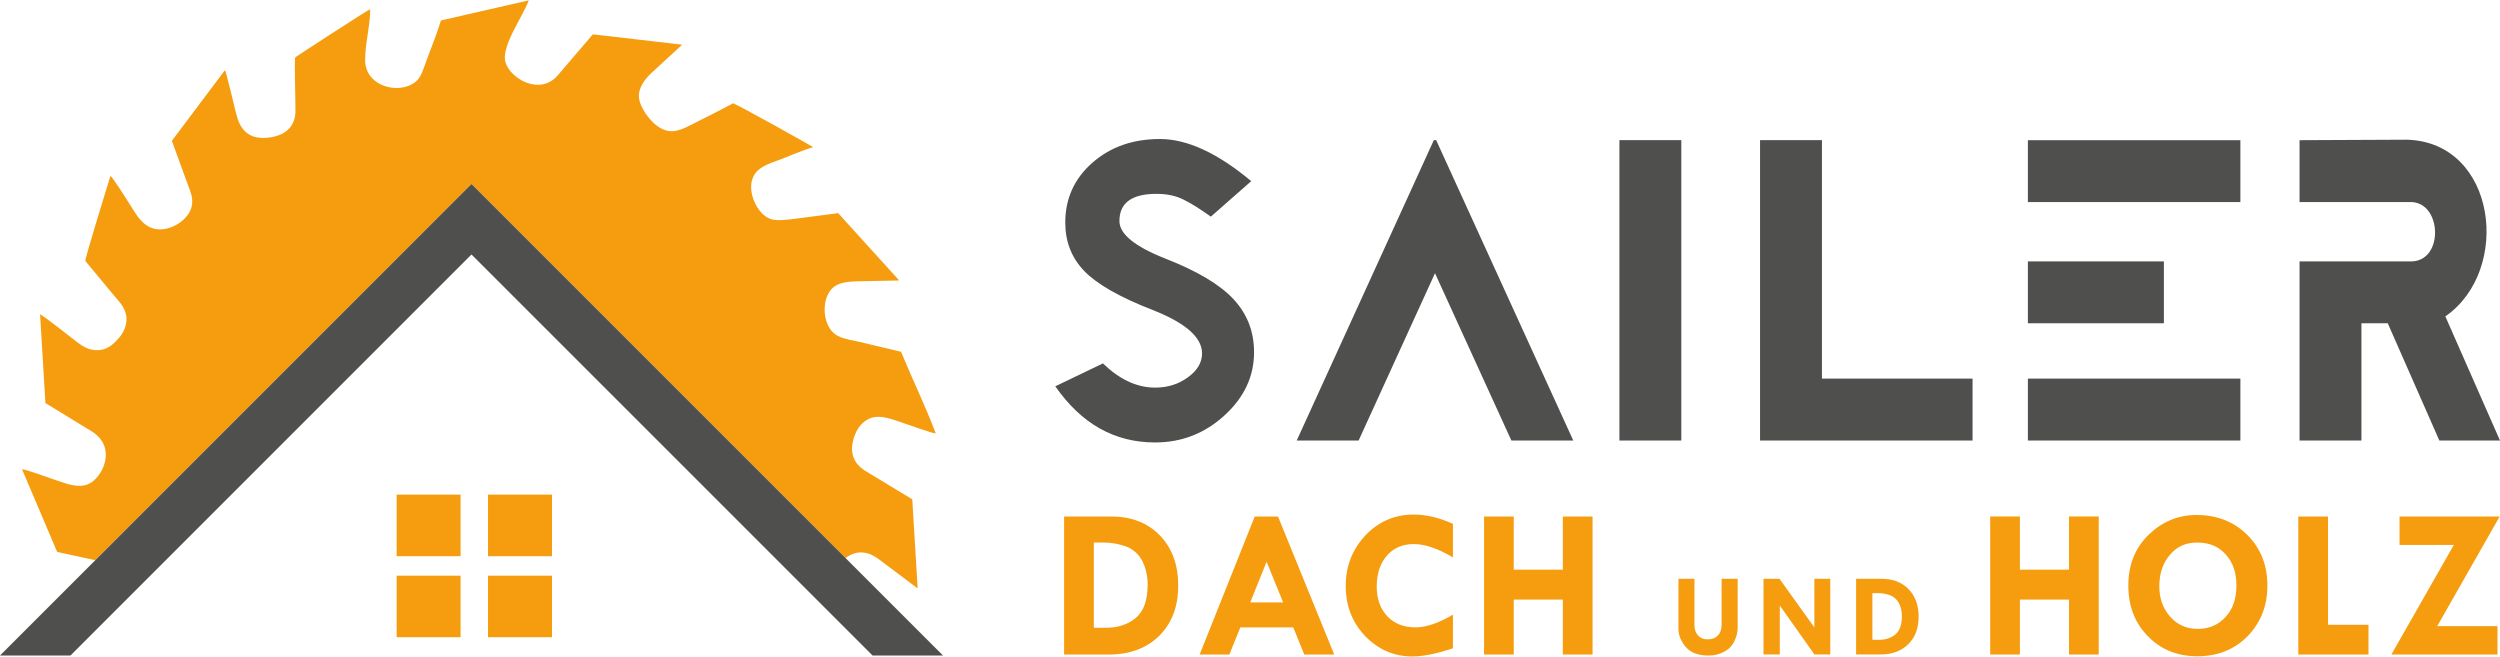 <?xml version="1.0" encoding="UTF-8"?>
<!DOCTYPE svg PUBLIC "-//W3C//DTD SVG 1.0//EN" "http://www.w3.org/TR/2001/REC-SVG-20010904/DTD/svg10.dtd">
<!-- Creator: CorelDRAW 2023 -->
<svg xmlns="http://www.w3.org/2000/svg" xml:space="preserve" width="864px" height="227px" version="1.0" style="shape-rendering:geometricPrecision; text-rendering:geometricPrecision; image-rendering:optimizeQuality; fill-rule:evenodd; clip-rule:evenodd"
viewBox="0 0 862.32 226.31"
 xmlns:xlink="http://www.w3.org/1999/xlink"
 xmlns:xodm="http://www.corel.com/coreldraw/odm/2003">
 <defs>
  <style type="text/css">
   <![CDATA[
    .fil1 {fill:#4F4F4E}
    .fil0 {fill:#F59D0E}
   ]]>
  </style>
 </defs>
 <g id="Layer_x0020_1">
  <g id="_2438037203216">
   <path class="fil0" d="M235.31 15.28l-30.82 -3.56 -11.78 13.76c-6.25,7.85 -16.91,1.43 -18.4,-4.28 -1.42,-5.43 5.97,-15.49 8.08,-21.2l-30.3 6.93c-1.44,4.83 -3.52,9.74 -5.23,14.5 -0.9,2.51 -1.62,4.99 -3.3,6.47 -5.52,4.87 -17.52,1.94 -17.61,-7.15 -0.06,-5.72 1.75,-12 1.75,-17.7 -0.92,0.27 -25.79,16.49 -25.86,16.61 -0.37,0.68 0.14,16.54 0.07,18.83 -0.19,5.75 -4.4,8.5 -10.01,8.92 -6.48,0.48 -9.19,-3.12 -10.47,-8.42 -0.45,-1.86 -3.44,-14.42 -3.83,-14.92l-18.32 24.38 5.57 15.27c0.77,2.14 1.63,3.75 1.43,6.37 -0.43,5.71 -8.69,10.72 -14.28,8.29 -3.73,-1.63 -5.4,-5.26 -7.5,-8.44 -0.45,-0.68 -5.66,-9.02 -6.41,-9.39 -0.38,1.17 -8.86,28.72 -8.67,29.32l9.87 11.89c1.76,2.08 3.57,3.82 4.18,6.67 0.7,3.3 -0.97,6.42 -2.53,8.11 -1.47,1.6 -3.42,3.83 -6.77,4.11 -3.52,0.3 -6.04,-1.61 -7.88,-3 -1.47,-1.12 -11.08,-8.74 -12.47,-9.37l1.85 30.62 16.08 9.84c8.79,5.57 3.6,16.09 -1.42,18.18 -3.69,1.54 -8.48,-0.61 -11.81,-1.69 -2.39,-0.78 -8.95,-3.24 -10.94,-3.54l12.14 28.56 13.16 2.85 129.76 -129.75c72.15,72.15 59.45,59.45 129.01,129.01 1.61,-1.21 3.58,-2.07 5.81,-1.92 2.41,0.15 4.24,1.28 5.67,2.32l13.39 10.07 -1.85 -30.73 -16.08 -9.73c-2.86,-1.7 -5.41,-4.74 -4.52,-9.66 0.74,-4.05 2.87,-7.24 5.95,-8.52 3.71,-1.55 8.47,0.6 11.81,1.69 2.12,0.69 9.28,3.35 10.95,3.5 -3.55,-9.43 -8.12,-18.78 -11.99,-28.18l-14.76 -3.5c-4.85,-1.03 -7.79,-1.34 -9.93,-4.72 -1.97,-3.09 -2.28,-8.23 -0.44,-11.72 1.97,-3.71 5.31,-4.24 10.34,-4.36l14.17 -0.28 -21.06 -23.23 -15.36 2.01c-5.95,0.7 -8.56,0.95 -11.68,-2.82 -2.1,-2.54 -4.08,-7.69 -2.27,-11.67 1.56,-3.46 5.33,-4.53 9.48,-6.08 2.81,-1.06 8.68,-3.59 11.23,-4.18 -0.13,-0.2 -24.82,-14.02 -27.64,-15.16 -4.81,2.65 -9.75,4.97 -14.61,7.5 -4.41,2.29 -7.71,3.39 -12.05,-0.04 -2.08,-1.64 -5.97,-6.35 -5.84,-10.26 0.09,-2.51 1.77,-5.29 4.29,-7.61l10.65 -9.8zm-98.5 155.2l22.06 0 0 21.24 -22.06 0 0 -21.24zm31.52 0l22.07 0 0 21.24 -22.07 0 0 -21.24zm0 27.95l22.07 0 0 21.24 -22.07 0 0 -21.24zm-31.52 0l22.06 0 0 21.24 -22.06 0 0 -21.24zm549.66 -20.4l10.25 0 0 18.35 16.94 0 0 -18.35 10.25 0 0 47.61 -10.25 0 0 -18.94 -16.94 0 0 18.94 -10.25 0 0 -47.61zm47.65 23.77c0,-7.06 2.3,-12.85 6.98,-17.45 4.68,-4.53 10.17,-6.84 16.56,-6.84 7.06,0 12.92,2.31 17.53,6.91 4.6,4.6 6.9,10.4 6.9,17.46 0,6.97 -2.3,12.77 -6.83,17.45 -4.6,4.6 -10.32,6.91 -17.3,6.91 -6.91,0 -12.63,-2.31 -17.09,-6.91 -4.53,-4.61 -6.75,-10.4 -6.75,-17.53zm24.06 -14.78c-4.01,-0.07 -7.2,1.26 -9.66,4.16 -2.45,2.82 -3.71,6.46 -3.71,10.92 0,4.23 1.26,7.72 3.79,10.54 2.45,2.75 5.64,4.16 9.43,4.16 4.01,0 7.21,-1.41 9.66,-4.16 2.52,-2.67 3.71,-6.31 3.71,-10.84 0,-4.38 -1.19,-7.95 -3.64,-10.62 -2.38,-2.75 -5.57,-4.09 -9.58,-4.16zm34.57 -8.99l10.25 0 0 37.36 13.96 0 0 10.25 -24.21 0 0 -47.61zm34.92 0l34.54 0 -21.54 37.81 20.79 0 0 9.8 -36.61 0 21.54 -37.8 -18.72 0 0 -9.81zm-181.83 26.43l0 16.11 2.24 0c2.32,0 4.23,-0.65 5.7,-1.87 1.5,-1.26 2.24,-3.38 2.24,-6.31 0,-1.71 -0.37,-3.21 -1.06,-4.56 -0.73,-1.3 -1.79,-2.19 -3.14,-2.68 -1.38,-0.45 -2.68,-0.69 -3.9,-0.69l-2.08 0zm-5.62 -4.93l8.92 0c3.78,0 6.88,1.18 9.2,3.58 2.32,2.4 3.45,5.58 3.45,9.49 0,3.94 -1.17,7.08 -3.58,9.48 -2.4,2.36 -5.57,3.54 -9.56,3.54l-8.43 0 0 -26.09zm-14.4 0l5.49 0 0 26.09 -5.45 0 -11.96 -16.89 0 16.89 -5.62 0 0 -26.09 5.53 0 12.01 16.77 0 -16.77zm-46.88 0l5.53 0 0 15.96c0,1.46 0.41,2.68 1.23,3.58 0.85,0.89 1.91,1.34 3.25,1.34 1.55,0 2.77,-0.45 3.62,-1.39 0.86,-0.89 1.26,-2.15 1.26,-3.82l0 -15.67 5.54 0 0 16.89c0,1.47 -0.37,3.01 -1.14,4.64 -0.77,1.59 -1.95,2.81 -3.58,3.66 -1.59,0.82 -3.38,1.27 -5.33,1.27 -3.62,0 -6.23,-1.02 -7.9,-3.02 -1.67,-1.99 -2.48,-4.07 -2.48,-6.26l0 -17.18zm-211.9 -21.5l16.26 0c6.91,0 12.55,2.16 16.79,6.54 4.23,4.38 6.31,10.17 6.31,17.31 0,7.2 -2.16,12.92 -6.54,17.3 -4.38,4.31 -10.17,6.46 -17.45,6.46l-15.37 0 0 -47.61zm10.25 8.99l0 29.41 4.08 0c4.23,0 7.72,-1.19 10.4,-3.41 2.75,-2.31 4.08,-6.17 4.08,-11.52 0,-3.12 -0.67,-5.86 -1.93,-8.32 -1.33,-2.37 -3.27,-4.01 -5.72,-4.9 -2.52,-0.81 -4.9,-1.26 -7.13,-1.26l-3.78 0zm55.51 -8.99l8.02 0 19.39 47.61 -10.33 0 -3.79 -9.36 -18.27 0 -3.78 9.36 -10.25 0 19.01 -47.61zm4.08 15.6l-5.64 14.04 11.36 0 -5.72 -14.04zm64.28 -13.07l0 11.58c-5.12,-3.04 -9.65,-4.6 -13.51,-4.6 -3.87,0 -6.99,1.34 -9.29,4.01 -2.3,2.6 -3.49,6.24 -3.49,10.7 0,4.23 1.26,7.64 3.64,10.17 2.45,2.6 5.72,3.86 9.8,3.86 3.57,0 7.88,-1.48 12.85,-4.38l0 11.59c-5.57,1.85 -10.25,2.82 -13.96,2.82 -6.39,0 -11.81,-2.38 -16.34,-7.06 -4.46,-4.68 -6.68,-10.47 -6.68,-17.23 0,-6.9 2.3,-12.7 6.83,-17.52 4.53,-4.76 10.1,-7.14 16.64,-7.14 4.23,0 8.69,1.04 13.51,3.2zm10.73 -2.53l10.25 0 0 18.35 16.93 0 0 -18.35 10.25 0 0 47.61 -10.25 0 0 -18.94 -16.93 0 0 18.94 -10.25 0 0 -47.61z"/>
   <path class="fil1" d="M843.47 109.01l18.85 42.82 -20.92 0 -17.8 -40.45 -9.07 0 0 40.45 -21.35 0 0 -61.8 38.88 0c10.8,-0.49 10.18,-19.85 -0.07,-20.45l-38.81 0 0 -21.35 36.91 -0.17c31.11,0.74 36.4,45.04 13.38,60.95zm-236.38 42.82l0 -21.36 0 0 0 -82.26 21.35 0 0 82.26 51.95 0 0 21.36 -51.95 0 0 0 -21.35 0 0 0zm92.38 0l0 -21.36 73.3 0 0 21.36 -73.3 0zm0 -40.45l0 -21.35 46.92 0 0 21.35 -46.92 0zm0 -41.8l0 -21.35 73.3 0 0 21.35 -73.3 0zm-140.89 -21.37l21.35 0 0 103.62 -21.35 0 0 -103.62zm-64.01 0l0.8 0 47.3 103.62 -21.35 0 -26.35 -57.72 -26.35 57.72 -21.35 0 47.3 -103.62zm-62.99 14.15l-13.93 12.24c-3.6,-2.58 -6.71,-4.54 -9.38,-5.86 -2.66,-1.35 -5.77,-2 -9.38,-2 -8.51,0 -12.77,3.11 -12.77,9.38 0,4.5 5.36,8.84 16.13,13.06 10.77,4.22 18.51,8.85 23.22,13.88 4.71,5.08 7.09,11.14 7.09,18.31 0,8.31 -3.4,15.6 -10.2,21.79 -6.8,6.22 -14.78,9.33 -23.96,9.33 -14,0 -25.43,-6.47 -34.4,-19.37l16.43 -7.9c5.77,5.57 11.75,8.35 18.01,8.35 4.31,0 8.07,-1.18 11.31,-3.56 3.23,-2.33 4.87,-5.08 4.87,-8.23 0,-5.53 -5.69,-10.53 -17.04,-14.99 -11.38,-4.42 -19.24,-8.93 -23.58,-13.43 -4.39,-4.55 -6.56,-10.12 -6.56,-16.75 0,-8.23 3.12,-15.11 9.3,-20.56 6.23,-5.49 14.01,-8.23 23.38,-8.23 9.34,0 19.87,4.83 31.46,14.54zm-268.95 0.99l0 0 -162.63 162.63 24.3 0 138.33 -138.33 138.34 138.33 24.3 0c-87.93,-87.93 -88.13,-88.12 -162.63,-162.63l-0.01 0z"/>
  </g>
 </g>
</svg>
